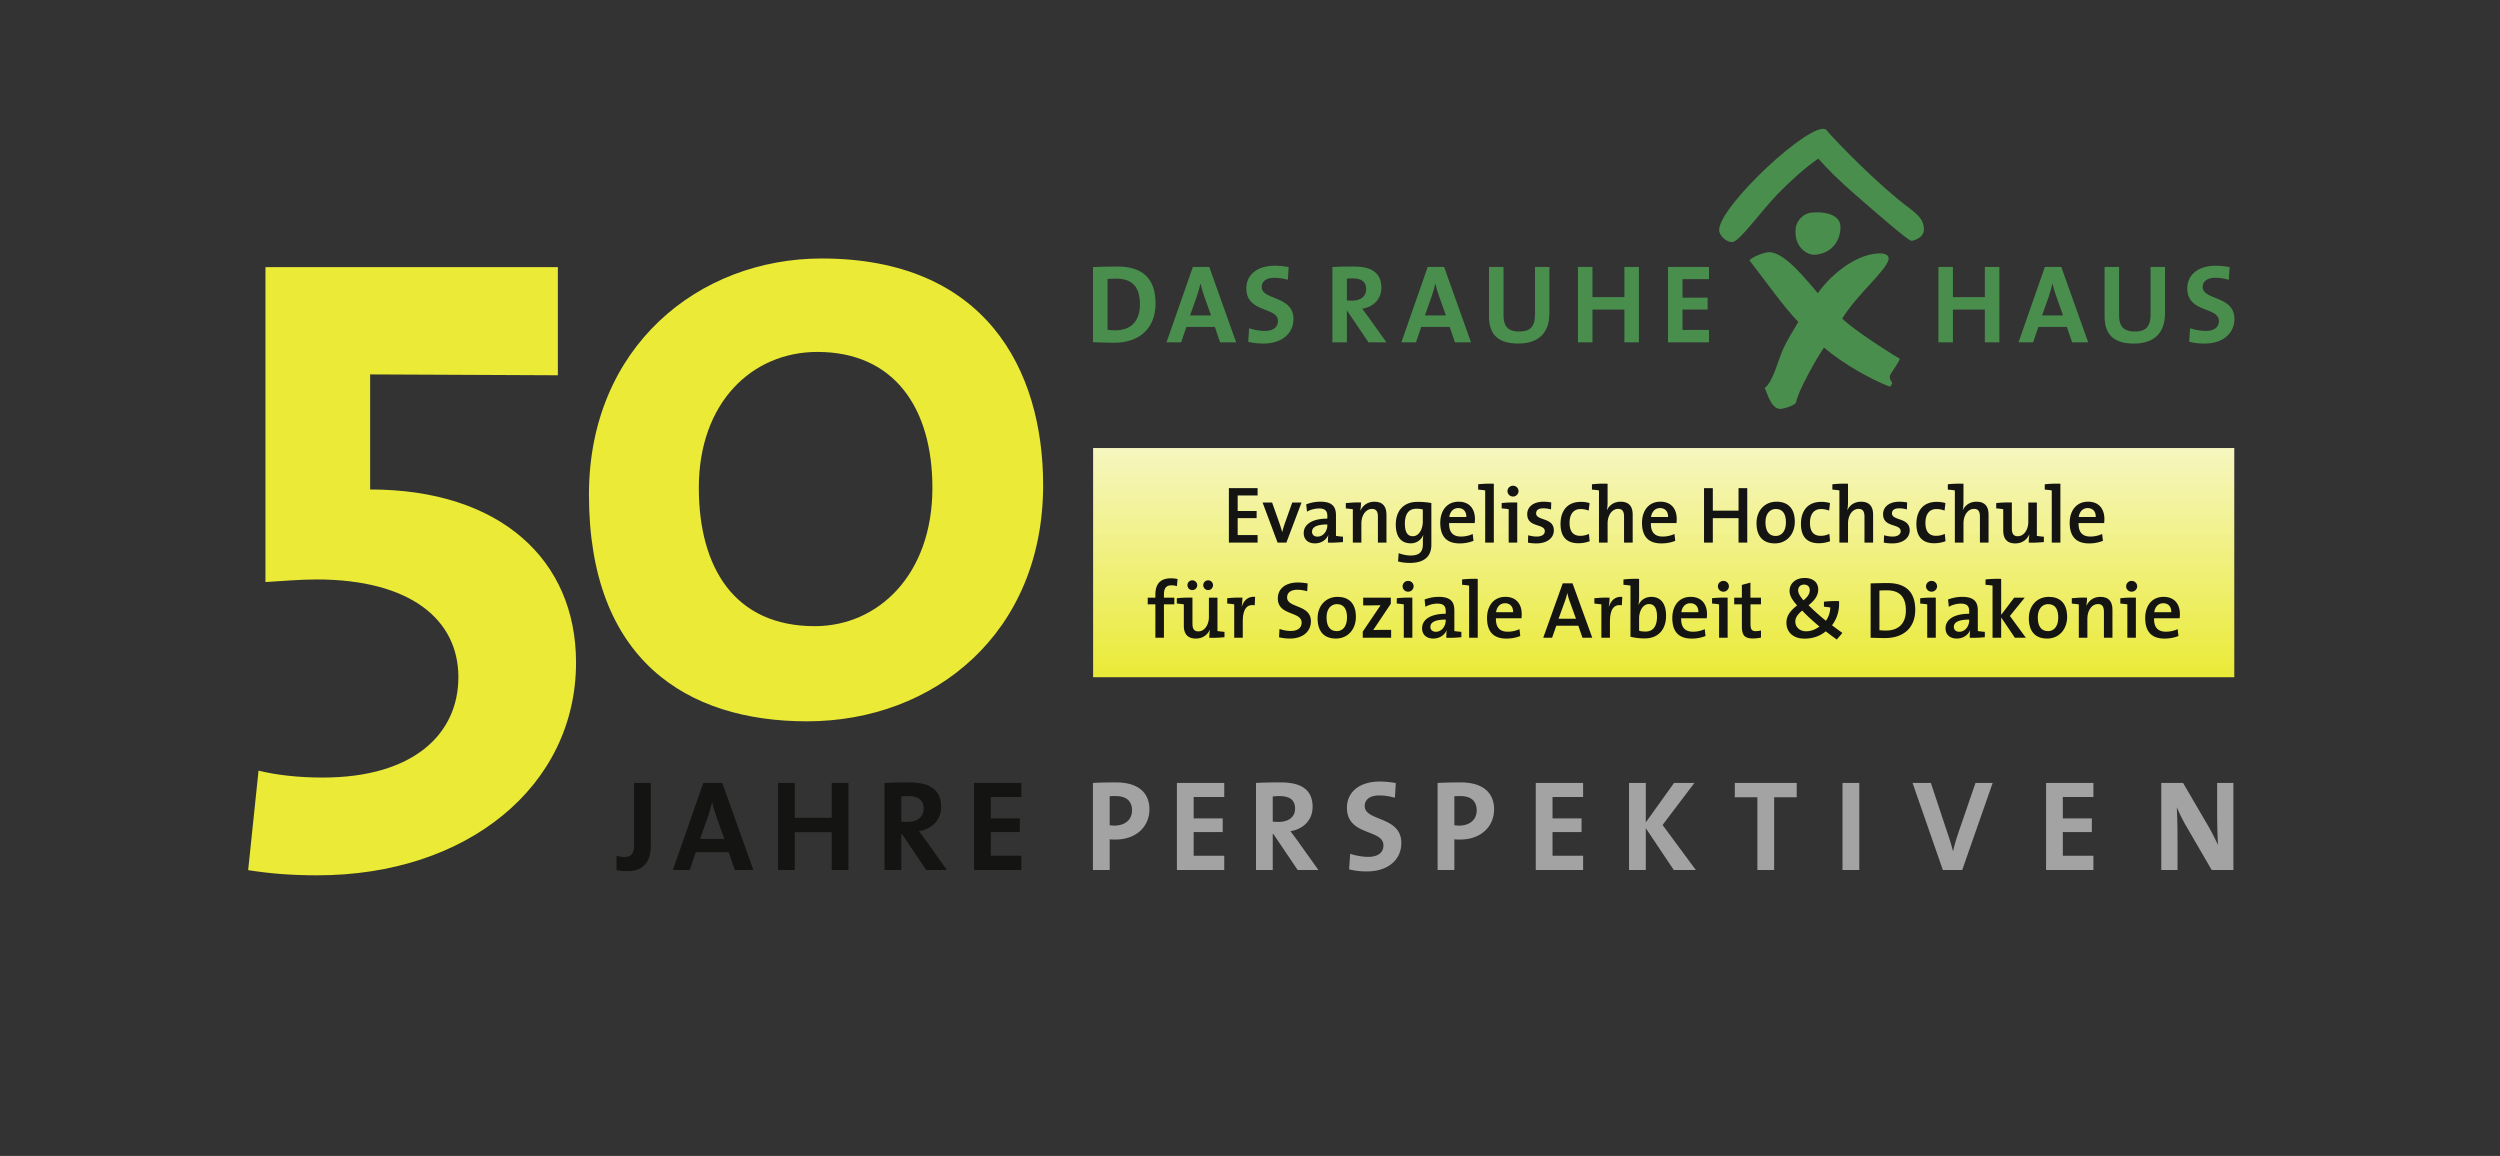 <svg xmlns="http://www.w3.org/2000/svg" xmlns:xlink="http://www.w3.org/1999/xlink" width="263.62" height="121.89" viewBox="0 0 263.62 121.89" preserveAspectRatio="xMinYMin meet"><rect x="0" y="0" width="263.62" height="121.89" fill="#333333" stroke="none"/><linearGradient id="a" x1="175.434" x2="175.434" y1="47.243" y2="71.413" gradientUnits="userSpaceOnUse"><stop offset="0" stop-color="#f6f6c0"/><stop offset="1" stop-color="#eaea37"/></linearGradient><path fill="url(#a)" d="M115.267 47.243H235.6v24.169H115.267z"/><defs><path id="b" d="M26.167 13.541h209.461v78.76H26.167z"/></defs><clipPath id="c"><use overflow="visible" xlink:href="#b"/></clipPath><path fill="#EAEA37" d="M98.32 51.433c0 9.212-5.747 14.595-12.406 14.595-8.484 0-12.224-6.203-12.224-14.595 0-9.032 5.656-14.323 12.498-14.323 8.119-.001 12.132 5.929 12.132 14.323m11.677-.275c0-12.224-6.112-23.901-23.353-23.901-12.954 0-24.54 9.305-24.54 24.904 0 17.425 10.309 23.901 22.989 23.901 13.409 0 24.904-9.304 24.904-24.904M60.742 69.859c0-10.855-8.028-18.245-21.712-18.245V39.481l19.796.091V28.169H27.992v33.206c1.734-.092 3.558-.273 5.383-.273 9.852 0 14.96 4.197 14.96 10.308 0 5.93-4.652 10.582-14.322 10.582-2.554 0-4.926-.273-6.751-.73l-1.094 10.492c2.28.363 4.561.547 7.298.547 15.782 0 27.276-9.397 27.276-22.442" clip-path="url(#c)"/><g><defs><path id="d" d="M115.258 13.541h120.371v57.896H115.258z"/></defs><clipPath id="e"><use overflow="visible" xlink:href="#d"/></clipPath><path fill="#141412" d="M124.172 61.059a2.946 2.946 0 0 0-.689-.078c-1.097 0-1.65.562-1.65 1.718v.324h-.808v.705h.808v3.521h.902v-3.521h1.097v-.705h-1.097v-.342c0-.662.246-.96.791-.96.187 0 .391.025.578.086l.068-.748z" clip-path="url(#e)"/><path fill="#141412" fill-rule="evenodd" d="M129.119 67.189v-.561a8.457 8.457 0 0 1-.74-.086v-3.521h-.902v2.043c0 .842-.476 1.514-1.105 1.514-.494 0-.63-.307-.63-.834v-2.723a12.15 12.15 0 0 0-1.65.061v.561c.247.018.536.051.74.086v2.254c0 .748.306 1.352 1.267 1.352.706 0 1.217-.373 1.463-.918l.017.008a5.792 5.792 0 0 0-.059.826 11.21 11.21 0 0 0 1.599-.062m-2.875-5.483c0-.281-.23-.512-.519-.512s-.51.23-.51.512c0 .289.221.517.51.517s.519-.228.519-.517m1.667 0a.515.515 0 1 0-.51.517c.28 0 .51-.228.51-.517" clip-path="url(#e)" clip-rule="evenodd"/><path fill="#141412" d="M131.013 63.023c-.519-.027-1.13.008-1.606.059v.561c.246.018.535.053.739.086v3.521h.902v-1.719c0-1.268.416-1.854 1.258-1.701l.043-.893c-.791-.076-1.217.451-1.403 1.021h-.017c.051-.323.084-.698.084-.935M138.232 65.514c0-1.795-2.51-1.369-2.51-2.518 0-.477.365-.807 1.08-.807.34 0 .705.059 1.037.16l.051-.824a6.257 6.257 0 0 0-1.037-.102c-1.336 0-2.109.689-2.109 1.675 0 1.854 2.51 1.344 2.51 2.551 0 .621-.51.885-1.141.885-.416 0-.867-.094-1.191-.213l-.051.877c.332.084.74.135 1.158.135 1.369.001 2.203-.763 2.203-1.819" clip-path="url(#e)"/><path fill="#141412" fill-rule="evenodd" d="M142.041 65.115c0 .979-.492 1.438-1.08 1.438-.705 0-1.08-.502-1.08-1.455 0-.969.537-1.395 1.09-1.395.722 0 1.07.51 1.07 1.412m.936-.06c0-1.488-.799-2.117-1.93-2.117-1.285 0-2.109.979-2.109 2.254 0 1.488.764 2.143 1.939 2.143 1.25-.001 2.1-.98 2.1-2.28" clip-path="url(#e)" clip-rule="evenodd"/><path fill="#141412" d="M146.693 67.25v-.834h-.826c-.35 0-.852.008-1.062.018l1.854-2.773v-.637h-2.916v.814h.814c.436 0 .809-.008 1.021-.016l-1.879 2.781v.646h2.994z" clip-path="url(#e)"/><path fill="#141412" fill-rule="evenodd" d="M148.93 63.021c-.555-.023-1.166.01-1.643.061v.561c.246.018.535.051.74.086v3.521h.902v-4.229zm.134-1.196a.573.573 0 0 0-.586-.57.575.575 0 0 0-.578.57c0 .314.262.568.578.568a.577.577 0 0 0 .586-.568M152.447 65.422c0 .604-.416 1.197-1.037 1.197-.357 0-.578-.203-.578-.518 0-.365.289-.766 1.615-.766v.087zm1.651 1.767v-.561a9.24 9.24 0 0 1-.74-.084v-2.18c0-.867-.357-1.428-1.65-1.428-.543 0-1.072.119-1.488.281l.086.773c.357-.221.867-.34 1.258-.34.664 0 .885.271.885.799v.271c-1.521 0-2.492.562-2.492 1.531 0 .672.459 1.082 1.182 1.082.672 0 1.199-.375 1.404-.877l.008.008c-.033.23-.041.51-.041.783.49.028 1.111-.007 1.588-.058" clip-path="url(#e)" clip-rule="evenodd"/><path fill="#141412" d="M155.824 61.042a11.25 11.25 0 0 0-1.65.061v.561c.246.018.535.051.74.084v5.503h.91v-6.209z" clip-path="url(#e)"/><path fill="#141412" fill-rule="evenodd" d="M159.553 64.553h-1.795c.078-.568.434-.943.945-.943.535-.001.867.365.85.943m.91.213c0-1.004-.518-1.828-1.727-1.828-1.232 0-1.93.953-1.93 2.229 0 1.488.723 2.17 2.041 2.17.52 0 1.037-.096 1.463-.273l-.086-.723a2.91 2.91 0 0 1-1.232.271c-.842 0-1.275-.441-1.25-1.42h2.695a3.95 3.95 0 0 0 .026-.426M166.184 65.242h-1.836l.645-1.777c.111-.307.205-.621.264-.91h.018c.068.314.145.586.256.885l.653 1.802zm1.718 2.008l-2.084-5.742h-1.029l-2.059 5.742h.936l.443-1.268h2.322l.441 1.268h1.03z" clip-path="url(#e)" clip-rule="evenodd"/><path fill="#141412" d="M169.729 63.023c-.52-.027-1.131.008-1.607.059v.561c.246.018.535.053.74.086v3.521h.902v-1.719c0-1.268.416-1.854 1.258-1.701l.043-.893c-.791-.076-1.217.451-1.404 1.021h-.016c.05-.323.084-.698.084-.935" clip-path="url(#e)"/><path fill="#141412" fill-rule="evenodd" d="M174.729 65.014c0 1.139-.502 1.582-1.217 1.582-.271 0-.484-.027-.672-.086v-1.311c0-.713.367-1.504 1.047-1.504.57 0 .842.467.842 1.319m-1.889-3.972a11.25 11.25 0 0 0-1.65.061v.561c.248.018.537.051.74.084v5.392c.469.119.91.18 1.506.18 1.412 0 2.246-.928 2.246-2.391 0-1.275-.553-1.99-1.557-1.99-.621 0-1.123.332-1.346.859h-.008c.043-.221.068-.562.068-.809v-1.947zM179.09 64.553h-1.795c.078-.568.434-.943.943-.943.537-.001.869.365.852.943m.91.213c0-1.004-.52-1.828-1.727-1.828-1.232 0-1.93.953-1.93 2.229 0 1.488.723 2.17 2.041 2.17a3.9 3.9 0 0 0 1.463-.273l-.086-.723c-.35.17-.799.271-1.232.271-.842 0-1.275-.441-1.252-1.42h2.697c.016-.163.026-.307.026-.426M182.176 63.021c-.553-.023-1.166.01-1.643.061v.561c.248.018.537.051.74.086v3.521h.902v-4.229zm.135-1.196a.573.573 0 0 0-.586-.57.577.577 0 0 0-.578.57c0 .314.264.568.578.568a.578.578 0 0 0 .586-.568" clip-path="url(#e)" clip-rule="evenodd"/><path fill="#141412" d="M185.693 67.232v-.748a2.264 2.264 0 0 1-.553.068c-.424 0-.553-.172-.553-.801v-2.023h1.105v-.705h-1.113v-1.591l-.902.246v1.345h-.809v.705h.809v2.305c0 .945.271 1.293 1.174 1.293.282 0 .596-.043.842-.094" clip-path="url(#e)"/><path fill="#141412" fill-rule="evenodd" d="M191.855 66.066c-.383.281-.842.502-1.412.502-.688 0-1.131-.475-1.131-1.02 0-.4.223-.748.725-1.166.459.495 1.164 1.141 1.818 1.684m-1.019-3.836c0 .4-.23.717-.664 1.072-.416-.492-.561-.791-.561-1.045 0-.367.254-.613.621-.613.416.001.604.265.604.586m3.443 4.51a22.731 22.731 0 0 1-1.096-.809c.527-.689.799-1.564.74-2.543a10.688 10.688 0 0 0-1.592.059v.527c.205.018.484.051.672.086a2.585 2.585 0 0 1-.467 1.402v-.008a21.01 21.01 0 0 1-1.828-1.633c.68-.545 1.02-1.047 1.02-1.666 0-.707-.502-1.208-1.428-1.208-1.021 0-1.592.629-1.592 1.351 0 .443.18.852.791 1.541-.646.518-1.123 1.037-1.123 1.828 0 .926.639 1.676 1.914 1.676.92 0 1.701-.316 2.229-.775.35.273.756.578 1.166.867l.594-.695zM200.971 64.367c0 1.471-.867 2.125-2.1 2.125-.223 0-.502-.018-.689-.041v-4.178c.203-.016.502-.025.781-.025 1.404 0 2.008.758 2.008 2.119m.986-.068c0-1.99-1.113-2.816-2.926-2.816-.662 0-1.326.025-1.777.035v5.732c.451.008.936.033 1.523.033 1.869 0 3.18-1.012 3.18-2.984M204.125 63.021a11.75 11.75 0 0 0-1.643.061v.561c.248.018.537.051.74.086v3.521h.902v-4.229zm.137-1.196a.574.574 0 0 0-.588-.57.577.577 0 0 0-.578.57c0 .314.264.568.578.568a.579.579 0 0 0 .588-.568M207.645 65.422c0 .604-.418 1.197-1.039 1.197-.357 0-.578-.203-.578-.518 0-.365.289-.766 1.617-.766v.087zm1.65 1.767v-.561a9.24 9.24 0 0 1-.74-.084v-2.18c0-.867-.357-1.428-1.65-1.428-.545 0-1.072.119-1.488.281l.084.773c.357-.221.867-.34 1.26-.34.664 0 .885.271.885.799v.271c-1.523 0-2.492.562-2.492 1.531 0 .672.459 1.082 1.182 1.082.672 0 1.199-.375 1.404-.877l.008.008c-.033.23-.043.51-.043.783a10.63 10.63 0 0 0 1.59-.058" clip-path="url(#e)" clip-rule="evenodd"/><path fill="#141412" d="M213.623 67.25l-1.684-2.297 1.564-1.93h-1.113l-1.371 1.811v-3.792a11.272 11.272 0 0 0-1.65.061v.561c.248.016.537.051.74.084v5.503h.91v-2.143l1.445 2.143h1.159z" clip-path="url(#e)"/><path fill="#141412" fill-rule="evenodd" d="M217.039 65.115c0 .979-.492 1.438-1.08 1.438-.705 0-1.08-.502-1.08-1.455 0-.969.537-1.395 1.09-1.395.722 0 1.07.51 1.07 1.412m.936-.06c0-1.488-.799-2.117-1.93-2.117-1.285 0-2.109.979-2.109 2.254 0 1.488.766 2.143 1.939 2.143 1.25-.001 2.1-.98 2.1-2.28" clip-path="url(#e)" clip-rule="evenodd"/><path fill="#141412" d="M220.074 63.023c-.52-.027-1.131.008-1.607.059v.561c.246.018.535.053.74.086v3.521h.902v-2.041c0-.842.475-1.514 1.105-1.514.492 0 .639.305.639.832v2.723h.9v-2.961c0-.748-.307-1.352-1.268-1.352-.705 0-1.215.373-1.463.92l-.018-.01c.045-.238.07-.603.07-.824" clip-path="url(#e)"/><path fill="#141412" fill-rule="evenodd" d="M225.225 63.021a11.71 11.71 0 0 0-1.641.061v.561c.246.018.535.051.74.086v3.521h.9v-4.229zm.136-1.196a.573.573 0 0 0-.586-.57.575.575 0 0 0-.578.57c0 .314.262.568.578.568a.577.577 0 0 0 .586-.568M228.957 64.553h-1.795c.076-.568.434-.943.943-.943.538-.001.87.365.852.943m.91.213c0-1.004-.52-1.828-1.727-1.828-1.234 0-1.932.953-1.932 2.229 0 1.488.725 2.17 2.041 2.17.52 0 1.039-.096 1.463-.273l-.084-.723c-.35.17-.801.271-1.232.271-.844 0-1.277-.441-1.252-1.42h2.697c.016-.163.026-.307.026-.426" clip-path="url(#e)" clip-rule="evenodd"/><path fill="#141412" d="M132.611 57.216v-.791h-2.101v-1.786h1.999v-.757h-1.999v-1.633h2.101v-.774h-3.028v5.741zM137.244 52.988h-.979l-.807 2.271c-.094.271-.18.569-.248.833h-.008a12.99 12.99 0 0 0-.271-.867l-.791-2.237h-1.004l1.582 4.228h.928l1.598-4.228z" clip-path="url(#e)"/><path fill="#141412" fill-rule="evenodd" d="M139.965 55.387c0 .604-.418 1.199-1.039 1.199-.355 0-.576-.204-.576-.519 0-.365.289-.766 1.615-.766v.086zm1.65 1.769v-.562a8.386 8.386 0 0 1-.74-.085v-2.178c0-.867-.357-1.429-1.65-1.429-.543 0-1.072.119-1.488.281l.086.773c.357-.221.867-.34 1.258-.34.664 0 .885.272.885.799v.272c-1.521 0-2.492.562-2.492 1.53 0 .673.459 1.081 1.182 1.081.672 0 1.199-.375 1.404-.876l.008.009c-.033.229-.041.51-.041.782.491.028 1.112-.006 1.588-.057" clip-path="url(#e)" clip-rule="evenodd"/><path fill="#141412" d="M143.52 52.988c-.52-.025-1.131.009-1.607.061v.561c.246.018.535.051.74.085v3.521h.9v-2.041c0-.842.477-1.515 1.107-1.515.492 0 .637.307.637.833v2.723h.902v-2.96c0-.748-.307-1.353-1.268-1.353-.707 0-1.217.374-1.463.919l-.018-.009c.044-.238.07-.603.07-.825" clip-path="url(#e)"/><path fill="#141412" fill-rule="evenodd" d="M150.031 55.013c0 .74-.375 1.531-1.055 1.531-.57 0-.834-.468-.834-1.318 0-1.14.494-1.582 1.217-1.582.229 0 .451.025.672.076v1.293zm.903 2.441V53.04a8.674 8.674 0 0 0-1.48-.119c-1.438 0-2.271.935-2.271 2.39 0 1.301.57 1.981 1.574 1.981a1.4 1.4 0 0 0 1.318-.867l.016.008a3.49 3.49 0 0 0-.051.682v.279c0 .877-.459 1.184-1.301 1.184-.408 0-.885-.103-1.25-.247l-.068.868c.35.102.783.16 1.25.16 1.854-.001 2.263-1.02 2.263-1.905M154.621 54.52h-1.795c.076-.569.434-.944.943-.944.538-.001.87.365.852.944m.91.212c0-1.004-.52-1.829-1.727-1.829-1.232 0-1.93.953-1.93 2.229 0 1.488.723 2.169 2.041 2.169a3.88 3.88 0 0 0 1.463-.272l-.086-.723c-.35.171-.799.272-1.232.272-.842 0-1.275-.443-1.252-1.421h2.697c.016-.161.026-.305.026-.425" clip-path="url(#e)" clip-rule="evenodd"/><path fill="#141412" d="M157.52 51.007a11.541 11.541 0 0 0-1.65.06v.562c.248.017.537.051.74.085v5.503h.91v-6.21z" clip-path="url(#e)"/><path fill="#141412" fill-rule="evenodd" d="M159.99 52.988a11.413 11.413 0 0 0-1.641.061v.561c.246.017.535.051.738.085v3.521h.902v-4.228zm.137-1.199a.574.574 0 0 0-.588-.569.577.577 0 0 0-.578.569c0 .315.264.57.578.57a.58.58 0 0 0 .588-.57" clip-path="url(#e)" clip-rule="evenodd"/><path fill="#141412" d="M163.85 55.932c0-1.403-1.871-.987-1.871-1.804 0-.322.246-.526.748-.526.271 0 .57.042.824.119l.027-.74a5.04 5.04 0 0 0-.791-.077c-1.148 0-1.744.579-1.744 1.311 0 1.463 1.854.952 1.854 1.803 0 .349-.34.561-.834.561-.322 0-.654-.059-.918-.136l-.025.774c.264.051.578.085.893.085 1.13-.001 1.837-.579 1.837-1.37M167.625 57.071l-.076-.774a2.108 2.108 0 0 1-.918.204c-.844 0-1.123-.587-1.123-1.361 0-.893.391-1.463 1.164-1.463.307 0 .596.068.852.162l.092-.791a3.273 3.273 0 0 0-.918-.128c-1.453 0-2.143.979-2.143 2.322 0 1.506.791 2.042 1.879 2.042.468 0 .91-.102 1.191-.213M168.609 51.713v5.503h.91v-2.033c0-.85.467-1.521 1.105-1.521.484 0 .629.306.629.833v2.722h.91v-2.96c0-.748-.307-1.352-1.268-1.352-.688 0-1.189.348-1.436.876l-.02-.01c.061-.229.078-.587.078-.85v-1.914a11.541 11.541 0 0 0-1.65.06v.562c.248.016.537.05.742.084" clip-path="url(#e)"/><path fill="#141412" fill-rule="evenodd" d="M175.896 54.52h-1.795c.076-.569.434-.944.943-.944.538-.001.87.365.852.944m.911.212c0-1.004-.52-1.829-1.727-1.829-1.234 0-1.932.953-1.932 2.229 0 1.488.725 2.169 2.041 2.169.52 0 1.039-.094 1.463-.272l-.084-.723a2.91 2.91 0 0 1-1.232.272c-.842 0-1.277-.443-1.252-1.421h2.697a3.89 3.89 0 0 0 .026-.425" clip-path="url(#e)" clip-rule="evenodd"/><path fill="#141412" d="M184.244 57.216v-5.741h-.918v2.373h-2.713v-2.373h-.927v5.741h.927v-2.577h2.713v2.577z" clip-path="url(#e)"/><path fill="#141412" fill-rule="evenodd" d="M188.324 55.081c0 .979-.492 1.438-1.08 1.438-.705 0-1.08-.502-1.08-1.454 0-.97.537-1.396 1.09-1.396.723 0 1.07.511 1.07 1.412m.936-.06c0-1.488-.799-2.118-1.93-2.118-1.285 0-2.109.979-2.109 2.254 0 1.488.766 2.144 1.939 2.144 1.25 0 2.1-.979 2.1-2.28" clip-path="url(#e)" clip-rule="evenodd"/><path fill="#141412" d="M192.977 57.071l-.078-.774a2.101 2.101 0 0 1-.918.204c-.842 0-1.123-.587-1.123-1.361 0-.893.393-1.463 1.166-1.463.307 0 .596.068.852.162l.094-.791a3.303 3.303 0 0 0-.92-.128c-1.453 0-2.143.979-2.143 2.322 0 1.506.791 2.042 1.879 2.042.468 0 .909-.102 1.191-.213M193.961 51.713v5.503h.91v-2.033c0-.85.467-1.521 1.105-1.521.484 0 .629.306.629.833v2.722h.91v-2.96c0-.748-.307-1.352-1.268-1.352-.689 0-1.191.348-1.438.876l-.018-.01c.061-.229.078-.587.078-.85v-1.914a11.518 11.518 0 0 0-1.65.06v.562c.248.016.537.05.742.084M201.375 55.932c0-1.403-1.871-.987-1.871-1.804 0-.322.246-.526.748-.526.271 0 .57.042.824.119l.027-.74a5.04 5.04 0 0 0-.791-.077c-1.148 0-1.744.579-1.744 1.311 0 1.463 1.854.952 1.854 1.803 0 .349-.34.561-.832.561-.324 0-.656-.059-.92-.136l-.025.774c.264.051.578.085.893.085 1.13-.001 1.837-.579 1.837-1.37M205.15 57.071l-.076-.774a2.108 2.108 0 0 1-.918.204c-.842 0-1.123-.587-1.123-1.361 0-.893.391-1.463 1.164-1.463.307 0 .596.068.852.162l.092-.791a3.263 3.263 0 0 0-.918-.128c-1.453 0-2.143.979-2.143 2.322 0 1.506.791 2.042 1.879 2.042.469 0 .91-.102 1.191-.213M206.135 51.713v5.503h.91v-2.033c0-.85.467-1.521 1.105-1.521.484 0 .629.306.629.833v2.722h.91v-2.96c0-.748-.307-1.352-1.268-1.352-.688 0-1.189.348-1.436.876l-.018-.01c.059-.229.076-.587.076-.85v-1.914a11.541 11.541 0 0 0-1.65.06v.562c.248.016.537.05.742.084M215.523 57.156v-.562a8.386 8.386 0 0 1-.74-.085v-3.521h-.902v2.042c0 .842-.477 1.514-1.105 1.514-.492 0-.631-.307-.631-.834v-2.722a11.819 11.819 0 0 0-1.648.06v.562c.246.017.535.051.74.085v2.254c0 .749.307 1.353 1.268 1.353.705 0 1.215-.375 1.463-.919l.018.01a5.638 5.638 0 0 0-.061.824c.509.024 1.122-.01 1.598-.061M217.264 51.007a11.501 11.501 0 0 0-1.648.06v.562c.246.017.535.051.738.085v5.503h.91v-6.21z" clip-path="url(#e)"/><path fill="#141412" fill-rule="evenodd" d="M220.994 54.52h-1.795c.078-.569.434-.944.943-.944.538-.001.87.365.852.944m.91.212c0-1.004-.52-1.829-1.727-1.829-1.232 0-1.93.953-1.93 2.229 0 1.488.723 2.169 2.041 2.169a3.88 3.88 0 0 0 1.463-.272l-.086-.723c-.35.171-.799.272-1.232.272-.842 0-1.275-.443-1.252-1.421h2.697c.017-.161.026-.305.026-.425" clip-path="url(#e)" clip-rule="evenodd"/><path fill="#498E4D" d="M201.197 21.839c1.285.956 1.676 1.502 1.676 2.352 0 .899-1.066 1.199-1.334 1.199-.334 0-4.227-3.399-6.109-5.048-1.283-1.117-2.672-2.439-3.691-3.617-1.473 1.011-2.828 2.256-4.236 3.684-1.73 1.753-4.082 5.093-4.826 5.115-.699.02-1.398-.733-1.398-1.267 0-2.533 9.77-11.613 11.271-10.593 1.206 1.439 5.675 5.961 8.647 8.175M186.543 26.59c1.732 0 4.062 3.129 5.152 4.325.986-1.481 3.615-4.012 6.311-4.192 1.027-.068 1.217.344 1.135.667-.32 1.236-3.32 3.651-4.881 6.199 1.18 1.206 5.51 3.939 6.076 4.242-.268.715-1.062 1.558-1.062 1.891s.125.369.266.677c-.152.17-.09.446-.398.323-1.826-.73-4.629-2.23-6.803-4.068-.779 1.075-2.822 4.767-2.93 5.734-.037.331-1.332.732-1.666.732-1.033 0-1.389-1.747-1.664-2.213.877-.608 1.42-2.947 1.953-4.114.467-.999 1.025-1.882 1.6-2.847-1.486-1.494-3.641-4.565-5.154-6.49.28-.373 1.598-.866 2.065-.866" clip-path="url(#e)"/><path fill="#498E4D" d="M190.951 22.425c1.357-.153 3.107.152 3.123 1.491.016 1.334-.764 2.72-2.584 2.941-.926.112-2.348-.817-2.141-2.766.098-.905.889-1.586 1.602-1.666" clip-path="url(#e)"/><path fill="#498E4D" fill-rule="evenodd" d="M120.203 32.105c0 1.883-1.083 2.731-2.579 2.731-.306 0-.623-.023-.835-.06v-5.355c.247-.024.576-.036.93-.036 1.813.001 2.484 1.014 2.484 2.72m1.648-.117c0-2.79-1.566-3.885-4.026-3.885-.978 0-1.943.035-2.567.059v7.923c.671.023 1.389.059 2.213.059 2.59 0 4.38-1.425 4.38-4.156M127.703 33.26h-2.213l.718-2.025c.153-.459.282-.919.377-1.331h.011c.095.448.212.836.365 1.272l.742 2.084zm2.648 2.837l-2.836-7.947h-1.731l-2.778 7.947h1.542l.553-1.625h3.002l.554 1.625h1.694z" clip-path="url(#e)" clip-rule="evenodd"/><path fill="#498E4D" d="M136.393 33.636c0-2.484-3.346-1.954-3.346-3.379 0-.565.449-.965 1.332-.965.482 0 .977.082 1.424.212l.082-1.342a8.653 8.653 0 0 0-1.436-.142c-1.908 0-3.026.977-3.026 2.39 0 2.614 3.333 1.919 3.333 3.438 0 .73-.602 1.048-1.379 1.048-.577 0-1.212-.13-1.66-.282l-.094 1.425c.494.129 1.06.188 1.625.188 1.955-.001 3.145-1.096 3.145-2.591" clip-path="url(#e)"/><path fill="#498E4D" fill-rule="evenodd" d="M144.064 30.493c0 .742-.564 1.213-1.482 1.213-.236 0-.449-.012-.555-.024v-2.296c.152-.023.377-.035.602-.035.965 0 1.435.377 1.435 1.142m2.131 5.604l-1.906-2.672c-.201-.271-.424-.577-.648-.872 1.201-.188 2.025-1.036 2.025-2.213 0-1.625-1.131-2.237-2.885-2.237-.918 0-1.66.012-2.283.047v7.947h1.529v-3.285h.059l2.215 3.285h1.894zM152.467 33.26h-2.213l.719-2.025c.152-.459.281-.919.377-1.331h.012c.094.448.211.836.365 1.272l.74 2.084zm2.65 2.837l-2.838-7.947h-1.73l-2.777 7.947h1.541l.553-1.625h3.002l.555 1.625h1.694z" clip-path="url(#e)" clip-rule="evenodd"/><path fill="#498E4D" d="M163.381 33.012V28.15h-1.518v4.956c0 1.354-.494 1.85-1.672 1.85-1.318 0-1.648-.707-1.648-1.708V28.15h-1.531v5.192c0 1.519.566 2.884 3.074 2.884 2.094 0 3.295-1.048 3.295-3.214M172.82 36.097v-7.948h-1.531v3.18h-3.367v-3.18h-1.529v7.948h1.529v-3.451h3.367v3.451zM180.209 36.097v-1.308h-2.791v-2.153h2.65v-1.248h-2.65v-1.955h2.791v-1.284h-4.322v7.948zM210.828 36.097v-7.948h-1.529v3.18h-3.369v-3.18h-1.53v7.948h1.53v-3.451h3.369v3.451z" clip-path="url(#e)"/><path fill="#498E4D" fill-rule="evenodd" d="M217.545 33.26h-2.213l.719-2.025c.152-.459.281-.919.377-1.331h.012c.094.448.211.836.365 1.272l.74 2.084zm2.65 2.837l-2.838-7.947h-1.73l-2.777 7.947h1.541l.553-1.625h3.002l.555 1.625h1.694z" clip-path="url(#e)" clip-rule="evenodd"/><path fill="#498E4D" d="M228.295 33.012V28.15h-1.52v4.956c0 1.354-.494 1.85-1.67 1.85-1.32 0-1.65-.707-1.65-1.708V28.15h-1.529v5.192c0 1.519.564 2.884 3.072 2.884 2.096 0 3.297-1.048 3.297-3.214M235.615 33.636c0-2.484-3.346-1.954-3.346-3.379 0-.565.449-.965 1.332-.965.482 0 .977.082 1.424.212l.084-1.342a8.697 8.697 0 0 0-1.438-.142c-1.908 0-3.025.977-3.025 2.39 0 2.614 3.332 1.919 3.332 3.438 0 .73-.602 1.048-1.379 1.048-.576 0-1.213-.13-1.658-.282l-.096 1.425a6.571 6.571 0 0 0 1.625.188c1.956-.001 3.145-1.096 3.145-2.591" clip-path="url(#e)"/></g><g><defs><path id="f" d="M26.167 13.541h209.461v78.76H26.167z"/></defs><clipPath id="g"><use overflow="visible" xlink:href="#f"/></clipPath><path fill="#A3A3A3" d="M235.506 91.74v-9.182h-1.713v2.855c0 1.129.027 2.762.096 3.688-.34-.693-.709-1.455-1.131-2.162l-2.559-4.381h-2.297v9.182h1.713v-3.279c0-1.102-.027-2.543-.082-3.332.271.6.586 1.279.994 1.973l2.693 4.639h2.286zm-14.76 0v-1.508h-3.225V87.74h3.061v-1.441h-3.061v-2.26h3.225v-1.48h-4.99v9.182h4.99zm-10.623-9.181h-1.811l-1.809 5.264c-.258.777-.408 1.279-.543 1.906h-.027a21.308 21.308 0 0 0-.545-1.797l-1.781-5.373h-1.932l3.197 9.182h2.039l3.212-9.182zm-14.066 0h-1.768v9.18h1.768v-9.18zm-6.598 1.509v-1.51h-6.527v1.51h2.379v7.672h1.768v-7.672h2.38zm-10.635 7.672l-3.51-4.748 3.359-4.434h-2.148l-2.979 4.162v-4.162h-1.768v9.182h1.768v-4.408l2.951 4.408h2.327zm-11.888 0v-1.508h-3.225V87.74h3.061v-1.441h-3.061v-2.26h3.225v-1.48h-4.992v9.182h4.992zm-11.221-6.285c0 .994-.75 1.592-1.838 1.607-.164 0-.34-.016-.518-.041v-3.062c.203-.014.408-.014.627-.014 1.198 0 1.729.584 1.729 1.51m1.834-.107c0-1.797-1.236-2.844-3.496-2.844-.896 0-1.713.014-2.461.055v9.182h1.768v-3.238c.219.027.436.027.6.027 2.229-.001 3.589-1.401 3.589-3.182m-9.781 3.55c0-2.871-3.861-2.26-3.861-3.906 0-.652.516-1.115 1.537-1.115.559 0 1.129.096 1.645.244l.096-1.549a10.177 10.177 0 0 0-1.658-.162c-2.205 0-3.496 1.127-3.496 2.76 0 3.02 3.85 2.217 3.85 3.973 0 .844-.695 1.211-1.592 1.211-.668 0-1.402-.15-1.918-.326l-.109 1.645a7.643 7.643 0 0 0 1.877.217c2.256-.001 3.629-1.265 3.629-2.992m-11.204-3.632c0 .855-.654 1.4-1.717 1.4a6.88 6.88 0 0 1-.639-.027v-2.652c.176-.027.436-.041.695-.041 1.117-.001 1.661.433 1.661 1.32m2.461 6.474l-2.203-3.088c-.23-.312-.49-.666-.748-1.006 1.387-.219 2.338-1.197 2.338-2.559 0-1.877-1.305-2.584-3.332-2.584a47.72 47.72 0 0 0-2.637.055v9.182h1.766v-3.795h.068l2.559 3.795h2.189zm-9.931 0v-1.508h-3.224V87.74h3.06v-1.441h-3.06v-2.26h3.224v-1.48h-4.991v9.182h4.991zm-9.725-6.285c0 .994-.748 1.592-1.838 1.607-.163 0-.34-.016-.517-.041v-3.062c.204-.014.409-.014.626-.014 1.198 0 1.729.584 1.729 1.51m1.835-.107c0-1.797-1.237-2.844-3.496-2.844-.898 0-1.713.014-2.461.055v9.182h1.767v-3.238c.218.027.436.027.599.027 2.232-.001 3.591-1.401 3.591-3.182" clip-path="url(#g)"/><path fill="#141412" d="M107.702 91.74v-1.51h-3.224v-2.49h3.061v-1.439h-3.061v-2.262h3.224v-1.48h-4.991v9.182h4.991zm-10.307-6.474c0 .855-.654 1.4-1.715 1.4-.273 0-.518-.014-.64-.027v-2.652c.177-.027.435-.041.694-.041 1.116-.001 1.661.435 1.661 1.32m2.46 6.474l-2.202-3.088c-.231-.312-.49-.666-.748-1.006 1.387-.219 2.338-1.199 2.338-2.559 0-1.877-1.304-2.582-3.332-2.582-1.061 0-1.918.012-2.638.053v9.182h1.767v-3.795h.068l2.559 3.795h2.188zm-10.39 0v-9.182h-1.766v3.674h-3.893v-3.674H82.04v9.182h1.766v-3.986h3.893v3.986h1.766zM76.38 88.463h-2.557l.829-2.342a16.69 16.69 0 0 0 .436-1.537h.013c.109.518.245.967.422 1.471l.857 2.408zm3.06 3.277l-3.278-9.182h-1.999l-3.21 9.182h1.782l.639-1.879h3.468l.639 1.879h1.959zm-10.814-2.57v-6.611h-1.767v6.543c0 .994-.367 1.266-1.006 1.266-.327 0-.626-.055-.844-.137v1.521c.313.057.653.109 1.143.109 1.862 0 2.474-1.181 2.474-2.691" clip-path="url(#g)"/></g></svg>